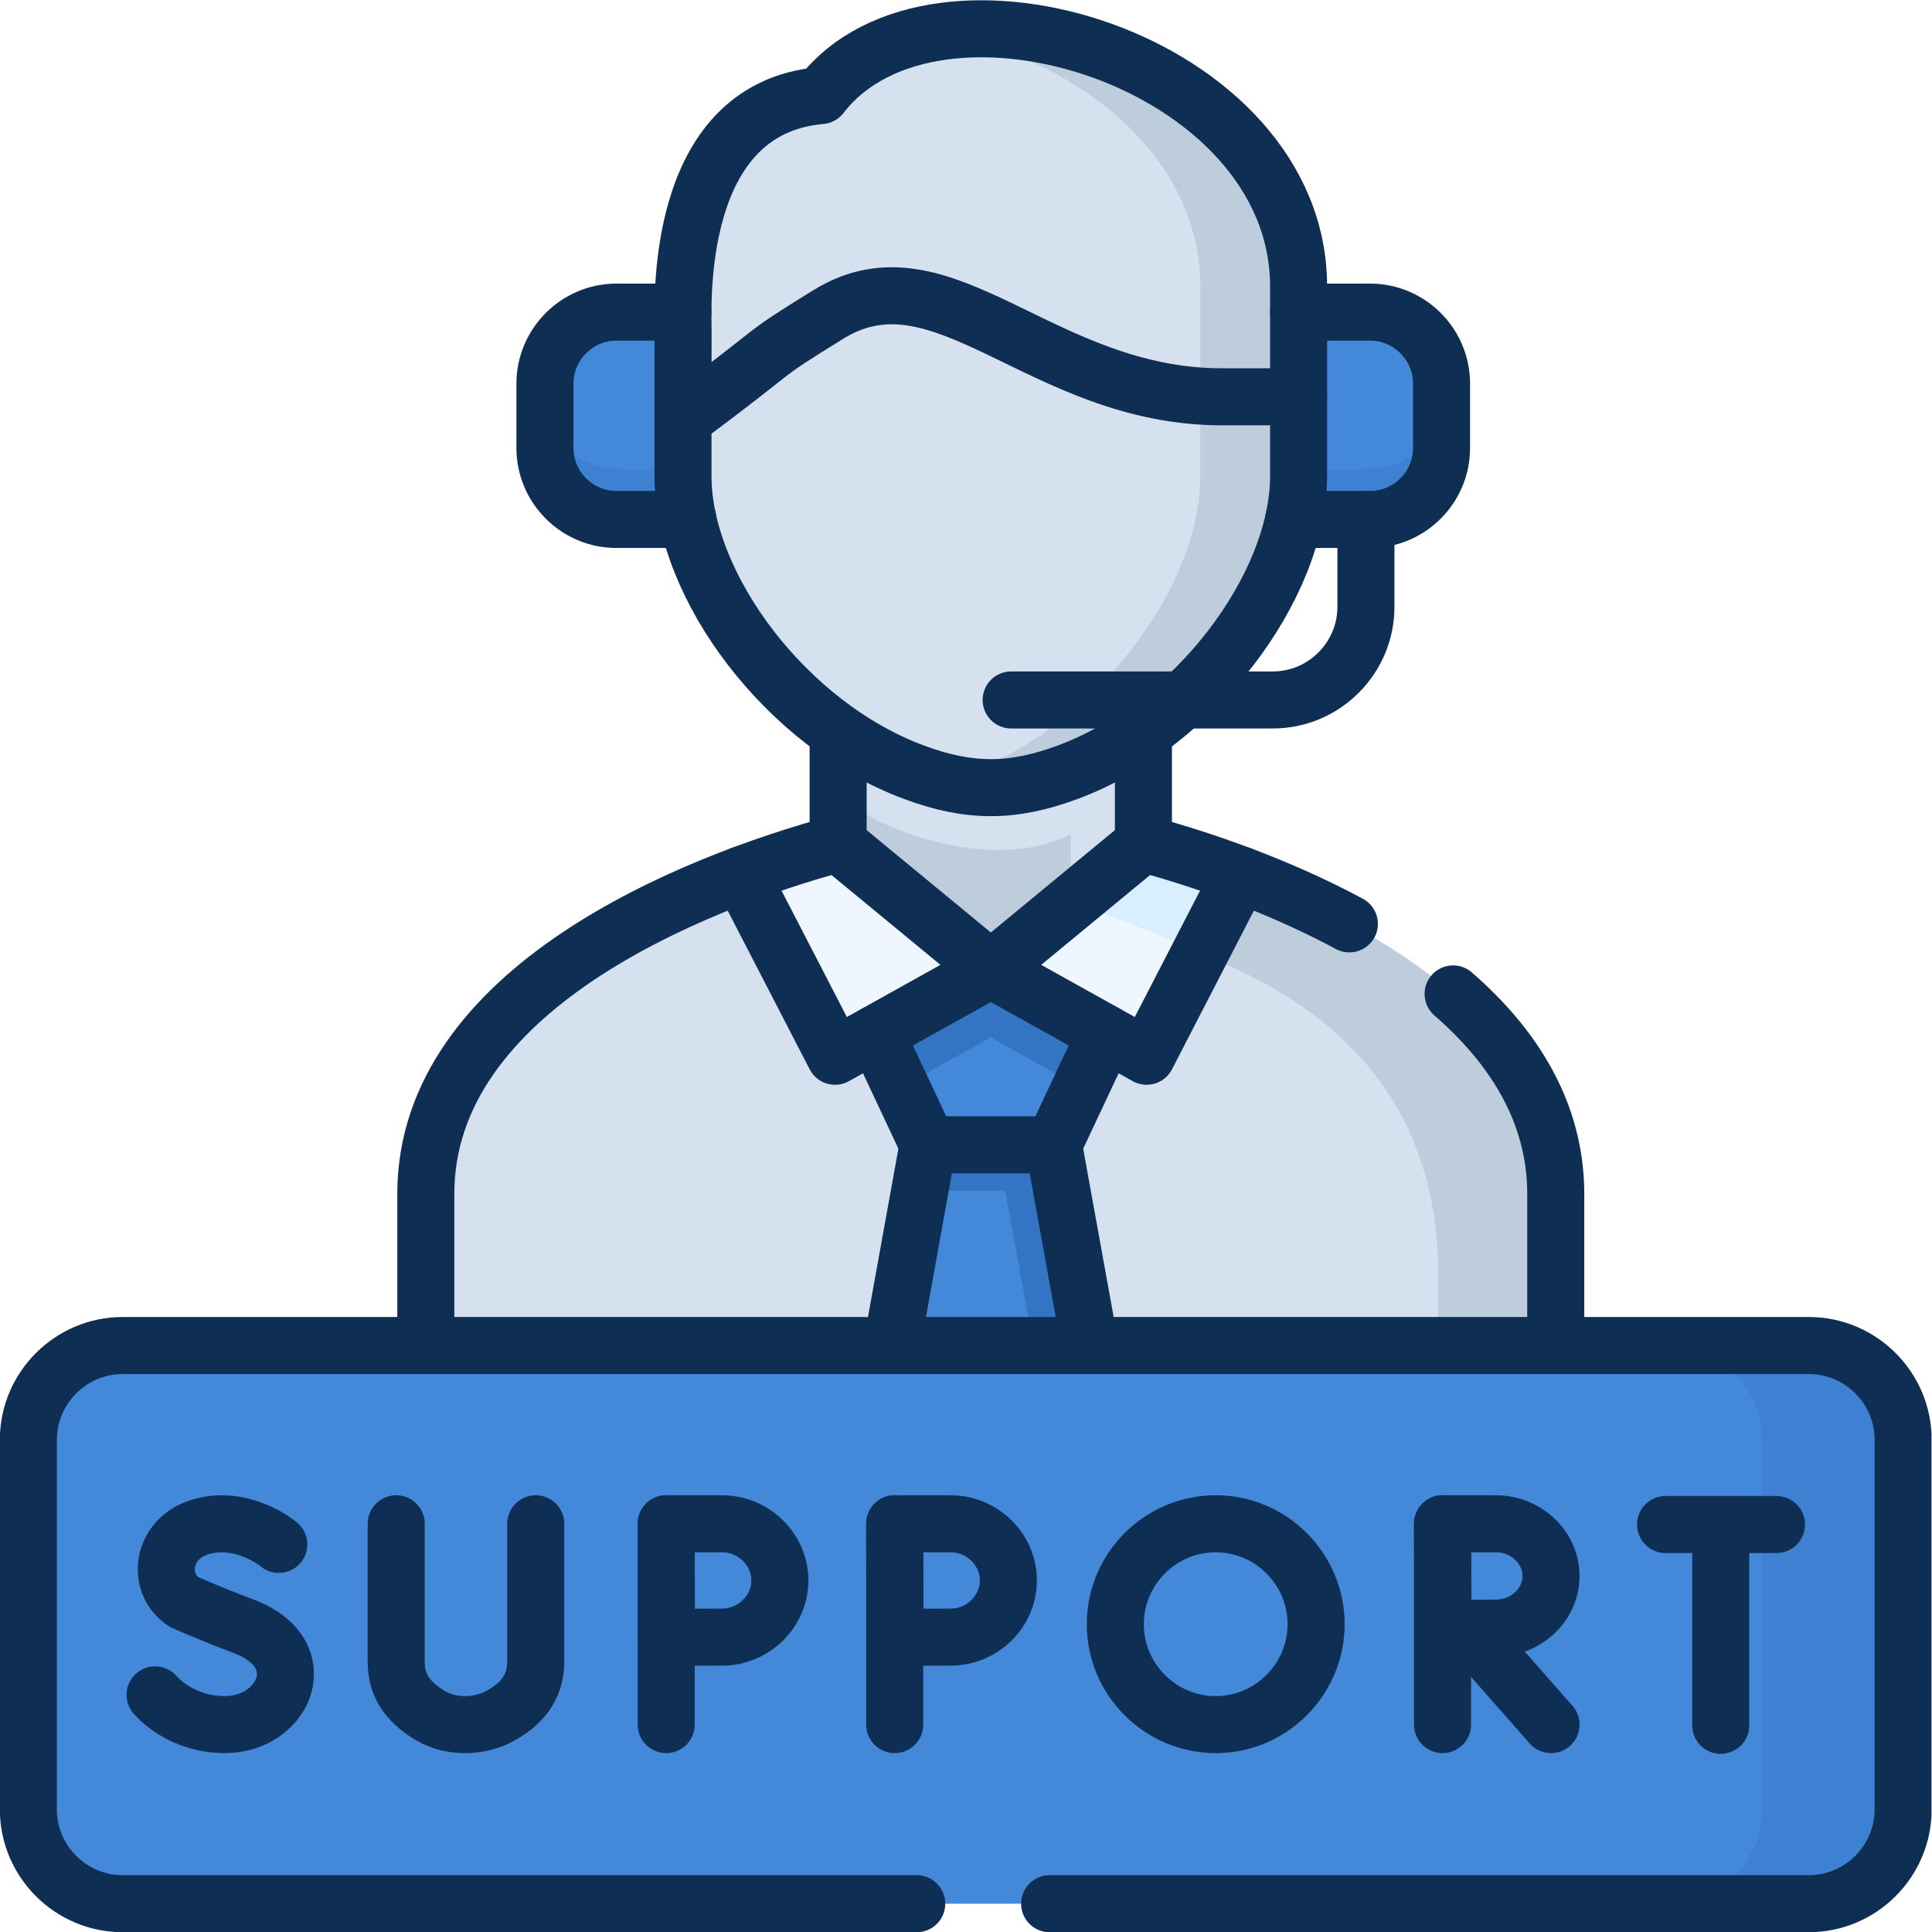 <?xml version="1.0" encoding="UTF-8"?> <svg xmlns="http://www.w3.org/2000/svg" xmlns:xlink="http://www.w3.org/1999/xlink" version="1.1" width="512" height="512" x="0" y="0" viewBox="0 0 682.667 682.667" style="enable-background:new 0 0 512 512" xml:space="preserve" class=""><g><defs><clipPath id="a"><path d="M0 512h512V0H0Z" fill="#0f2e53" opacity="1" data-original="#000000" class=""></path></clipPath></defs><g clip-path="url(#a)" transform="matrix(1.333 0 0 -1.333 0 682.667)"><path d="M0 0c-10.402 0-18.935-8.532-18.935-18.964v-17.063c0-10.432 8.533-18.935 18.935-18.935h18.963C42.318-28.459 31.207-7.483 17.63 0Z" style="fill-opacity:1;fill-rule:evenodd;stroke:none" transform="translate(163.384 429.394)" fill="#4488da" data-original="#9fd4fe" class="" opacity="1"></path><path d="M0 0H20.267c10.43 0 18.934 8.531 18.934 18.935v17.063c0 10.432-8.504 18.964-18.934 18.964H1.304C-13.351 48.271-15.703 11.508 0 0" style="fill-opacity:1;fill-rule:evenodd;stroke:none" transform="translate(342.919 374.433)" fill="#4488da" data-original="#9fd4fe" class="" opacity="1"></path><path d="M0 0c0-10.432 8.532-18.935 18.935-18.935h18.962c4.11 4.649 7.143 9.156 9.297 13.436H18.935C8.532-5.499 0 3.033 0 13.436Z" style="fill-opacity:1;fill-rule:evenodd;stroke:none" transform="translate(144.45 393.367)" fill="#3e81d2" data-original="#85beef" class="" opacity="1"></path><path d="M0 0h-10.091c1.73-5.584 4.649-10.403 8.787-13.436H18.963c10.431 0 18.934 8.532 18.934 18.935v13.436C37.897 8.532 29.394 0 18.963 0h-1.106z" style="fill-opacity:1;fill-rule:evenodd;stroke:none" transform="translate(344.223 387.868)" fill="#3e81d2" data-original="#85beef" class="" opacity="1"></path><path d="M0 0c-7.512-2.807-14.145-4.195-20.749-4.195-6.632 0-13.265 1.388-20.776 4.195-6.86 2.551-13.493 6.095-19.7 10.374v-48.045l35.091-28.94h10.742L.538-53.488l8.504 7.002 10.657 8.815v48.045C13.521 6.095 6.888 2.551 0 0" style="fill-opacity:1;fill-rule:evenodd;stroke:none" transform="translate(283.396 315.587)" fill="#becddc" data-original="#f5a96c" class="" opacity="1"></path><path d="M0 0c-6.632 0-13.265 1.389-20.776 4.195-6.86 2.551-13.493 6.095-19.7 10.374V-9.467c8.333-9.326 40.76-21.684 61.678-10.913v-28.374l19.246 25.879v37.444C34.27 10.29 27.637 6.746 20.749 4.195 13.237 1.389 6.604 0 0 0" style="fill-opacity:1;fill-rule:evenodd;stroke:none" transform="translate(262.647 311.392)" fill="#d5e1ee" data-original="#ea9a58" class="" opacity="1"></path><path d="m0 0 17.771 73.812-66.156 71.572c-11.99-4.507-24.745-10.261-36.593-17.376-19.87-11.962-37.188-27.835-43.962-48.244-1.985-5.924-3.062-12.245-3.062-18.963V9.212C-132.427 1.87-130.669 0-123.47 0h90.675z" style="fill-opacity:1;fill-rule:evenodd;stroke:none" transform="translate(244.875 134.856)" fill="#d5e1ee" data-original="#375e7d" class="" opacity="1"></path><path d="M0 0c0 43.624-45.663 70.325-83.616 84.583l-66.129-71.572 19.615-73.812H-8.531c7.227 0 8.957 1.87 8.531 9.212z" style="fill-opacity:1;fill-rule:evenodd;stroke:none" transform="translate(412.392 195.657)" fill="#d5e1ee" data-original="#375e7d" class="" opacity="1"></path><path d="m0 0-13.351 73.812-16.61 8.985-16.638-8.985L-59.949 0h29.988z" style="fill-opacity:1;fill-rule:evenodd;stroke:none" transform="translate(292.607 134.856)" fill="#4488da" data-original="#eb5468" class="" opacity="1"></path><path d="m0 0-16.638-8.985-2.182-12.161H3.827l11.168-61.651h14.966L16.61-8.985Z" style="fill-opacity:1;fill-rule:evenodd;stroke:none" transform="translate(262.647 217.653)" fill="#3475c3" data-original="#e5384f" class="" opacity="1"></path><path d="m0 0-30.471 17.007L-60.941 0l13.833-29.479H-13.86z" style="fill-opacity:1;fill-rule:evenodd;stroke:none" transform="translate(293.117 238.148)" fill="#4488da" data-original="#eb5468" class="" opacity="1"></path><path d="m0 0-30.471-17.007 6.69-14.258 11.111 6.207L0-17.999l14.229-7.965 9.524-5.301 6.718 14.258z" style="fill-opacity:1;fill-rule:evenodd;stroke:none" transform="translate(262.647 255.154)" fill="#3475c3" data-original="#e5384f" class="" opacity="1"></path><path d="m0 0-40.476 33.362a283.086 283.086 0 0 1-25.68-8.276l24.858-48.103 10.827 6.01z" style="fill-opacity:1;fill-rule:evenodd;stroke:none" transform="translate(262.647 255.154)" fill="#eff6ff" data-original="#eff6ff" class=""></path><path d="M0 0a280.408 280.408 0 0 1-25.681 8.276l-40.448-33.362 30.471-17.007 10.828-6.01z" style="fill-opacity:1;fill-rule:evenodd;stroke:none" transform="translate(328.775 280.24)" fill="#eff6ff" data-original="#eff6ff" class=""></path><path d="M0 0a280.408 280.408 0 0 1-25.681 8.276L-36.338-.511l-8.504-7.001c8.022-2.551 16.752-5.725 25.596-9.552 2.834-1.219 5.641-2.523 8.446-3.855z" style="fill-opacity:1;fill-rule:evenodd;stroke:none" transform="translate(328.775 280.24)" fill="#d9eeff" data-original="#d9eeff" class=""></path><path d="M0 0c0 43.624-45.663 70.325-83.616 84.583l-10.8-20.919c37.954-14.258 63.237-40.959 63.237-84.583v-39.882h22.648c7.227 0 8.957 1.87 8.531 9.212z" style="fill-opacity:1;fill-rule:evenodd;stroke:none" transform="translate(412.392 195.657)" fill="#becddc" data-original="#2b4d66" class="" opacity="1"></path><path d="M0 0v21.004c-11.31 25.795-130.216 87.814-163.181-5.981V0c0-29.281 27.524-66.017 61.168-78.488 7.37-2.75 13.89-4.111 20.437-4.111 6.519 0 13.039 1.361 20.436 4.111C-27.522-66.017 0-29.281 0 0" style="fill-opacity:1;fill-rule:evenodd;stroke:none" transform="translate(344.223 385.94)" fill="#d5e1ee" data-original="#ffbc85" class="" opacity="1"></path><path d="M0 0c0 59.894-96.429 89.77-126.615 50.568-39.428-3.486-36.537-55.954-36.537-62.87l-.029-16.979v-5.981c27.864 20.692 18.623 15.505 38.521 27.807C-94.274 11.31-68.452-29.281-20.267-29.281H0z" style="fill-opacity:1;fill-rule:evenodd;stroke:none" transform="translate(344.223 436.226)" fill="#d5e1ee" data-original="#375e7d" class="" opacity="1"></path><path d="M0 0c15.646 10.828 28.516 26.418 35.658 42.404 3.911 8.731 6.094 17.603 6.094 25.88v21.004c-8.22 7.029-17.177 10.204-26.049.198V68.284c0-23.413-17.573-51.589-41.837-68.341-6.065-4.195-12.556-7.653-19.303-10.147a73.886 73.886 0 0 0-7.425-2.353c4.507-1.191 8.758-1.757 13.038-1.757 6.519 0 13.039 1.36 20.436 4.11C-12.642-7.71-6.094-4.195 0 0" style="fill-opacity:1;fill-rule:evenodd;stroke:none" transform="translate(302.47 317.656)" fill="#becddc" data-original="#f5a96c" class="" opacity="1"></path><path d="M0 0a77.592 77.592 0 0 1 5.782-.198h20.267v29.281c0 45.919-56.661 74.18-96.712 67.207C-35.855 90.961 0 65.592 0 29.083Z" style="fill-opacity:1;fill-rule:evenodd;stroke:none" transform="translate(318.174 407.143)" fill="#becddc" data-original="#2b4d66" class="" opacity="1"></path><path d="M0 0h446.967c13.748 0 25-11.254 25-25.001v-97.962c0-13.748-11.252-25.001-25-25.001H0c-13.748 0-25 11.253-25 25.001v97.962C-25-11.254-13.748 0 0 0" style="fill-opacity:1;fill-rule:evenodd;stroke:none" transform="translate(32.517 155.464)" fill="#4488da" data-original="#9fd4fe" class="" opacity="1"></path><path d="M0 0v97.962c0 13.747-11.252 25.001-25 25.001h-37.386c13.747 0 25-11.254 25-25.001V0c0-13.748-11.253-25.001-25-25.001H-25C-11.252-25.001 0-13.748 0 0" style="fill-opacity:1;fill-rule:evenodd;stroke:none" transform="translate(504.483 32.501)" fill="#3e81d2" data-original="#85beef" class="" opacity="1"></path><path d="m0 0 9.637-53.204" style="stroke-width:15.118;stroke-linecap:round;stroke-linejoin:round;stroke-miterlimit:10;stroke-dasharray:none;stroke-opacity:1" transform="translate(279.257 208.668)" fill="none" stroke="#0f2e53" stroke-width="15.118" stroke-linecap="round" stroke-linejoin="round" stroke-miterlimit="10" stroke-dasharray="none" stroke-opacity="" data-original="#000000" opacity="1" class=""></path><path d="M0 0h29.394" style="stroke-width:15.118;stroke-linecap:round;stroke-linejoin:round;stroke-miterlimit:10;stroke-dasharray:none;stroke-opacity:1" transform="translate(441.502 108.013)" fill="none" stroke="#0f2e53" stroke-width="15.118" stroke-linecap="round" stroke-linejoin="round" stroke-miterlimit="10" stroke-dasharray="none" stroke-opacity="" data-original="#000000" opacity="1" class=""></path><path d="M0 0v-51.532" style="stroke-width:15.118;stroke-linecap:round;stroke-linejoin:round;stroke-miterlimit:10;stroke-dasharray:none;stroke-opacity:1" transform="translate(456.128 106.313)" fill="none" stroke="#0f2e53" stroke-width="15.118" stroke-linecap="round" stroke-linejoin="round" stroke-miterlimit="10" stroke-dasharray="none" stroke-opacity="" data-original="#000000" opacity="1" class=""></path><path d="m0 0 22.363-25.397" style="stroke-width:15.118;stroke-linecap:round;stroke-linejoin:round;stroke-miterlimit:10;stroke-dasharray:none;stroke-opacity:1" transform="translate(388.781 80.376)" fill="none" stroke="#0f2e53" stroke-width="15.118" stroke-linecap="round" stroke-linejoin="round" stroke-miterlimit="10" stroke-dasharray="none" stroke-opacity="" data-original="#000000" opacity="1" class=""></path><path d="M0 0v-53.233" style="stroke-width:15.118;stroke-linecap:round;stroke-linejoin:round;stroke-miterlimit:10;stroke-dasharray:none;stroke-opacity:1" transform="translate(382.375 108.212)" fill="none" stroke="#0f2e53" stroke-width="15.118" stroke-linecap="round" stroke-linejoin="round" stroke-miterlimit="10" stroke-dasharray="none" stroke-opacity="" data-original="#000000" opacity="1" class=""></path><path d="M0 0c0-7.653-6.689-13.833-14.626-13.833-3.911 0-14.03-.057-14.03-.057S-28.713-3.855-28.713 0c0 3.146-.057 13.833-.057 13.833h14.144C-6.689 13.833 0 7.625 0 0Z" style="stroke-width:15.118;stroke-linecap:round;stroke-linejoin:round;stroke-miterlimit:10;stroke-dasharray:none;stroke-opacity:1" transform="translate(411.144 94.379)" fill="none" stroke="#0f2e53" stroke-width="15.118" stroke-linecap="round" stroke-linejoin="round" stroke-miterlimit="10" stroke-dasharray="none" stroke-opacity="" data-original="#000000" opacity="1" class=""></path><path d="M0 0v-53.233" style="stroke-width:15.118;stroke-linecap:round;stroke-linejoin:round;stroke-miterlimit:10;stroke-dasharray:none;stroke-opacity:1" transform="translate(237.165 108.212)" fill="none" stroke="#0f2e53" stroke-width="15.118" stroke-linecap="round" stroke-linejoin="round" stroke-miterlimit="10" stroke-dasharray="none" stroke-opacity="" data-original="#000000" opacity="1" class=""></path><path d="M0 0c0-8.306-7.001-15.023-15.306-15.023-4.11 0-14.711-.057-14.711-.057S-30.102-4.195-30.102 0c0 3.43-.028 15.023-.028 15.023h14.824C-7.001 15.023 0 8.305 0 0Z" style="stroke-width:15.118;stroke-linecap:round;stroke-linejoin:round;stroke-miterlimit:10;stroke-dasharray:none;stroke-opacity:1" transform="translate(267.295 93.189)" fill="none" stroke="#0f2e53" stroke-width="15.118" stroke-linecap="round" stroke-linejoin="round" stroke-miterlimit="10" stroke-dasharray="none" stroke-opacity="" data-original="#000000" opacity="1" class=""></path><path d="M0 0s-9.552 8.021-20.805 4.62c-10.345-3.09-11.792-15.023-4.308-19.898 0 0 7.341-3.288 15.476-6.293C9.978-28.8 1.53-47.763-14.258-47.763c-7.908 0-14.54 3.458-18.537 7.88" style="stroke-width:15.118;stroke-linecap:round;stroke-linejoin:round;stroke-miterlimit:10;stroke-dasharray:none;stroke-opacity:1" transform="translate(73.9 102.741)" fill="none" stroke="#0f2e53" stroke-width="15.118" stroke-linecap="round" stroke-linejoin="round" stroke-miterlimit="10" stroke-dasharray="none" stroke-opacity="" data-original="#000000" opacity="1" class=""></path><path d="M0 0v-36.623c0-6.235 3.09-10.459 8.362-13.804 2.551-1.644 5.783-2.806 9.807-2.806 3.487 0 6.378.794 8.787 2.012 6.123 3.09 10.034 7.767 10.034 14.626V0" style="stroke-width:15.118;stroke-linecap:round;stroke-linejoin:round;stroke-miterlimit:10;stroke-dasharray:none;stroke-opacity:1" transform="translate(105.022 108.212)" fill="none" stroke="#0f2e53" stroke-width="15.118" stroke-linecap="round" stroke-linejoin="round" stroke-miterlimit="10" stroke-dasharray="none" stroke-opacity="" data-original="#000000" opacity="1" class=""></path><path d="M0 0v-53.233" style="stroke-width:15.118;stroke-linecap:round;stroke-linejoin:round;stroke-miterlimit:10;stroke-dasharray:none;stroke-opacity:1" transform="translate(176.593 108.212)" fill="none" stroke="#0f2e53" stroke-width="15.118" stroke-linecap="round" stroke-linejoin="round" stroke-miterlimit="10" stroke-dasharray="none" stroke-opacity="" data-original="#000000" opacity="1" class=""></path><path d="M0 0c0-8.306-7.029-15.023-15.306-15.023-4.11 0-14.739-.057-14.739-.057S-30.102-4.195-30.102 0c0 3.43-.028 15.023-.028 15.023h14.824C-7.029 15.023 0 8.305 0 0Z" style="stroke-width:15.118;stroke-linecap:round;stroke-linejoin:round;stroke-miterlimit:10;stroke-dasharray:none;stroke-opacity:1" transform="translate(206.723 93.189)" fill="none" stroke="#0f2e53" stroke-width="15.118" stroke-linecap="round" stroke-linejoin="round" stroke-miterlimit="10" stroke-dasharray="none" stroke-opacity="" data-original="#000000" opacity="1" class=""></path><path d="M0 0c0 14.655-11.961 26.617-26.615 26.617-14.655 0-26.616-11.962-26.616-26.617 0-14.654 11.961-26.616 26.616-26.616C-11.961-26.616 0-14.654 0 0Z" style="stroke-width:15.118;stroke-linecap:round;stroke-linejoin:round;stroke-miterlimit:10;stroke-dasharray:none;stroke-opacity:1" transform="translate(348.871 81.595)" fill="none" stroke="#0f2e53" stroke-width="15.118" stroke-linecap="round" stroke-linejoin="round" stroke-miterlimit="10" stroke-dasharray="none" stroke-opacity="" data-original="#000000" opacity="1" class=""></path><path d="m0 0-13.86-29.479H-47.108L-60.941 0" style="stroke-width:15.118;stroke-linecap:round;stroke-linejoin:round;stroke-miterlimit:10;stroke-dasharray:none;stroke-opacity:1" transform="translate(293.117 238.148)" fill="none" stroke="#0f2e53" stroke-width="15.118" stroke-linecap="round" stroke-linejoin="round" stroke-miterlimit="10" stroke-dasharray="none" stroke-opacity="" data-original="#000000" opacity="1" class=""></path><path d="m0 0-40.448-33.362L.851-56.379l24.83 48.103" style="stroke-width:15.118;stroke-linecap:round;stroke-linejoin:round;stroke-miterlimit:10;stroke-dasharray:none;stroke-opacity:1" transform="translate(303.095 288.517)" fill="none" stroke="#0f2e53" stroke-width="15.118" stroke-linecap="round" stroke-linejoin="round" stroke-miterlimit="10" stroke-dasharray="none" stroke-opacity="" data-original="#000000" opacity="1" class=""></path><path d="m0 0 40.476-33.362L-.822-56.379-25.681-8.276" style="stroke-width:15.118;stroke-linecap:round;stroke-linejoin:round;stroke-miterlimit:10;stroke-dasharray:none;stroke-opacity:1" transform="translate(222.17 288.517)" fill="none" stroke="#0f2e53" stroke-width="15.118" stroke-linecap="round" stroke-linejoin="round" stroke-miterlimit="10" stroke-dasharray="none" stroke-opacity="" data-original="#000000" opacity="1" class=""></path><path d="M0 0h-210.487c-13.748 0-25 11.253-25 25.001v97.962c0 13.747 11.252 25.001 25 25.001h446.966c13.749 0 25-11.254 25-25.001V25.001c0-13.748-11.251-25.001-25-25.001H35.232" style="stroke-width:15.118;stroke-linecap:round;stroke-linejoin:round;stroke-miterlimit:10;stroke-dasharray:none;stroke-opacity:1" transform="translate(243.004 7.5)" fill="none" stroke="#0f2e53" stroke-width="15.118" stroke-linecap="round" stroke-linejoin="round" stroke-miterlimit="10" stroke-dasharray="none" stroke-opacity="" data-original="#000000" opacity="1" class=""></path><path d="m0 0-9.609-53.204" style="stroke-width:15.118;stroke-linecap:round;stroke-linejoin:round;stroke-miterlimit:10;stroke-dasharray:none;stroke-opacity:1" transform="translate(246.009 208.668)" fill="none" stroke="#0f2e53" stroke-width="15.118" stroke-linecap="round" stroke-linejoin="round" stroke-miterlimit="10" stroke-dasharray="none" stroke-opacity="" data-original="#000000" opacity="1" class=""></path><path d="M0 0v40.193c0 54.282 70.749 82.401 109.298 92.86v26.843m163.01-66.697c15.958-13.86 27.211-31.349 27.211-53.006V0M190.222 159.896v-26.843c15.277-4.138 35.6-11.055 54.591-21.287" style="stroke-width:15.118;stroke-linecap:round;stroke-linejoin:round;stroke-miterlimit:10;stroke-dasharray:none;stroke-opacity:1" transform="translate(112.873 155.464)" fill="none" stroke="#0f2e53" stroke-width="15.118" stroke-linecap="round" stroke-linejoin="round" stroke-miterlimit="10" stroke-dasharray="none" stroke-opacity="" data-original="#000000" opacity="1" class=""></path><path d="M0 0c27.863 20.691 18.623 15.505 38.521 27.807C68.906 46.571 94.729 5.98 142.914 5.98h20.267v29.282c0 59.893-96.429 89.769-126.616 50.568C-2.862 82.344.028 29.876.028 22.96Z" style="stroke-width:15.118;stroke-linecap:round;stroke-linejoin:round;stroke-miterlimit:10;stroke-dasharray:none;stroke-opacity:1" transform="translate(181.042 400.964)" fill="none" stroke="#0f2e53" stroke-width="15.118" stroke-linecap="round" stroke-linejoin="round" stroke-miterlimit="10" stroke-dasharray="none" stroke-opacity="" data-original="#000000" opacity="1" class=""></path><path d="M0 0v-15.023C0-44.305 27.523-81.04 61.168-93.512c7.37-2.75 13.89-4.11 20.436-4.11 6.52 0 13.04 1.36 20.437 4.11 33.617 12.472 61.14 49.207 61.14 78.489V5.98" style="stroke-width:15.118;stroke-linecap:round;stroke-linejoin:round;stroke-miterlimit:10;stroke-dasharray:none;stroke-opacity:1" transform="translate(181.042 400.964)" fill="none" stroke="#0f2e53" stroke-width="15.118" stroke-linecap="round" stroke-linejoin="round" stroke-miterlimit="10" stroke-dasharray="none" stroke-opacity="" data-original="#000000" opacity="1" class=""></path><path d="M0 0h18.963c10.431 0 18.934-8.532 18.934-18.964v-17.063c0-10.404-8.503-18.935-18.934-18.935H-1.304" style="stroke-width:15.118;stroke-linecap:round;stroke-linejoin:round;stroke-miterlimit:10;stroke-dasharray:none;stroke-opacity:1" transform="translate(344.223 429.394)" fill="none" stroke="#0f2e53" stroke-width="15.118" stroke-linecap="round" stroke-linejoin="round" stroke-miterlimit="10" stroke-dasharray="none" stroke-opacity="" data-original="#000000" opacity="1" class=""></path><path d="M0 0v-23.158c0-13.578-11.111-24.69-24.66-24.69h-69.388" style="stroke-width:15.118;stroke-linecap:round;stroke-linejoin:round;stroke-miterlimit:10;stroke-dasharray:none;stroke-opacity:1" transform="translate(362.08 374.433)" fill="none" stroke="#0f2e53" stroke-width="15.118" stroke-linecap="round" stroke-linejoin="round" stroke-miterlimit="10" stroke-dasharray="none" stroke-opacity="" data-original="#000000" opacity="1" class=""></path><path d="M0 0h-17.63c-10.402 0-18.934-8.532-18.934-18.964v-17.063c0-10.432 8.532-18.935 18.934-18.935H1.333" style="stroke-width:15.118;stroke-linecap:round;stroke-linejoin:round;stroke-miterlimit:10;stroke-dasharray:none;stroke-opacity:1" transform="translate(181.014 429.394)" fill="none" stroke="#0f2e53" stroke-width="15.118" stroke-linecap="round" stroke-linejoin="round" stroke-miterlimit="10" stroke-dasharray="none" stroke-opacity="" data-original="#000000" opacity="1" class=""></path></g></g></svg> 